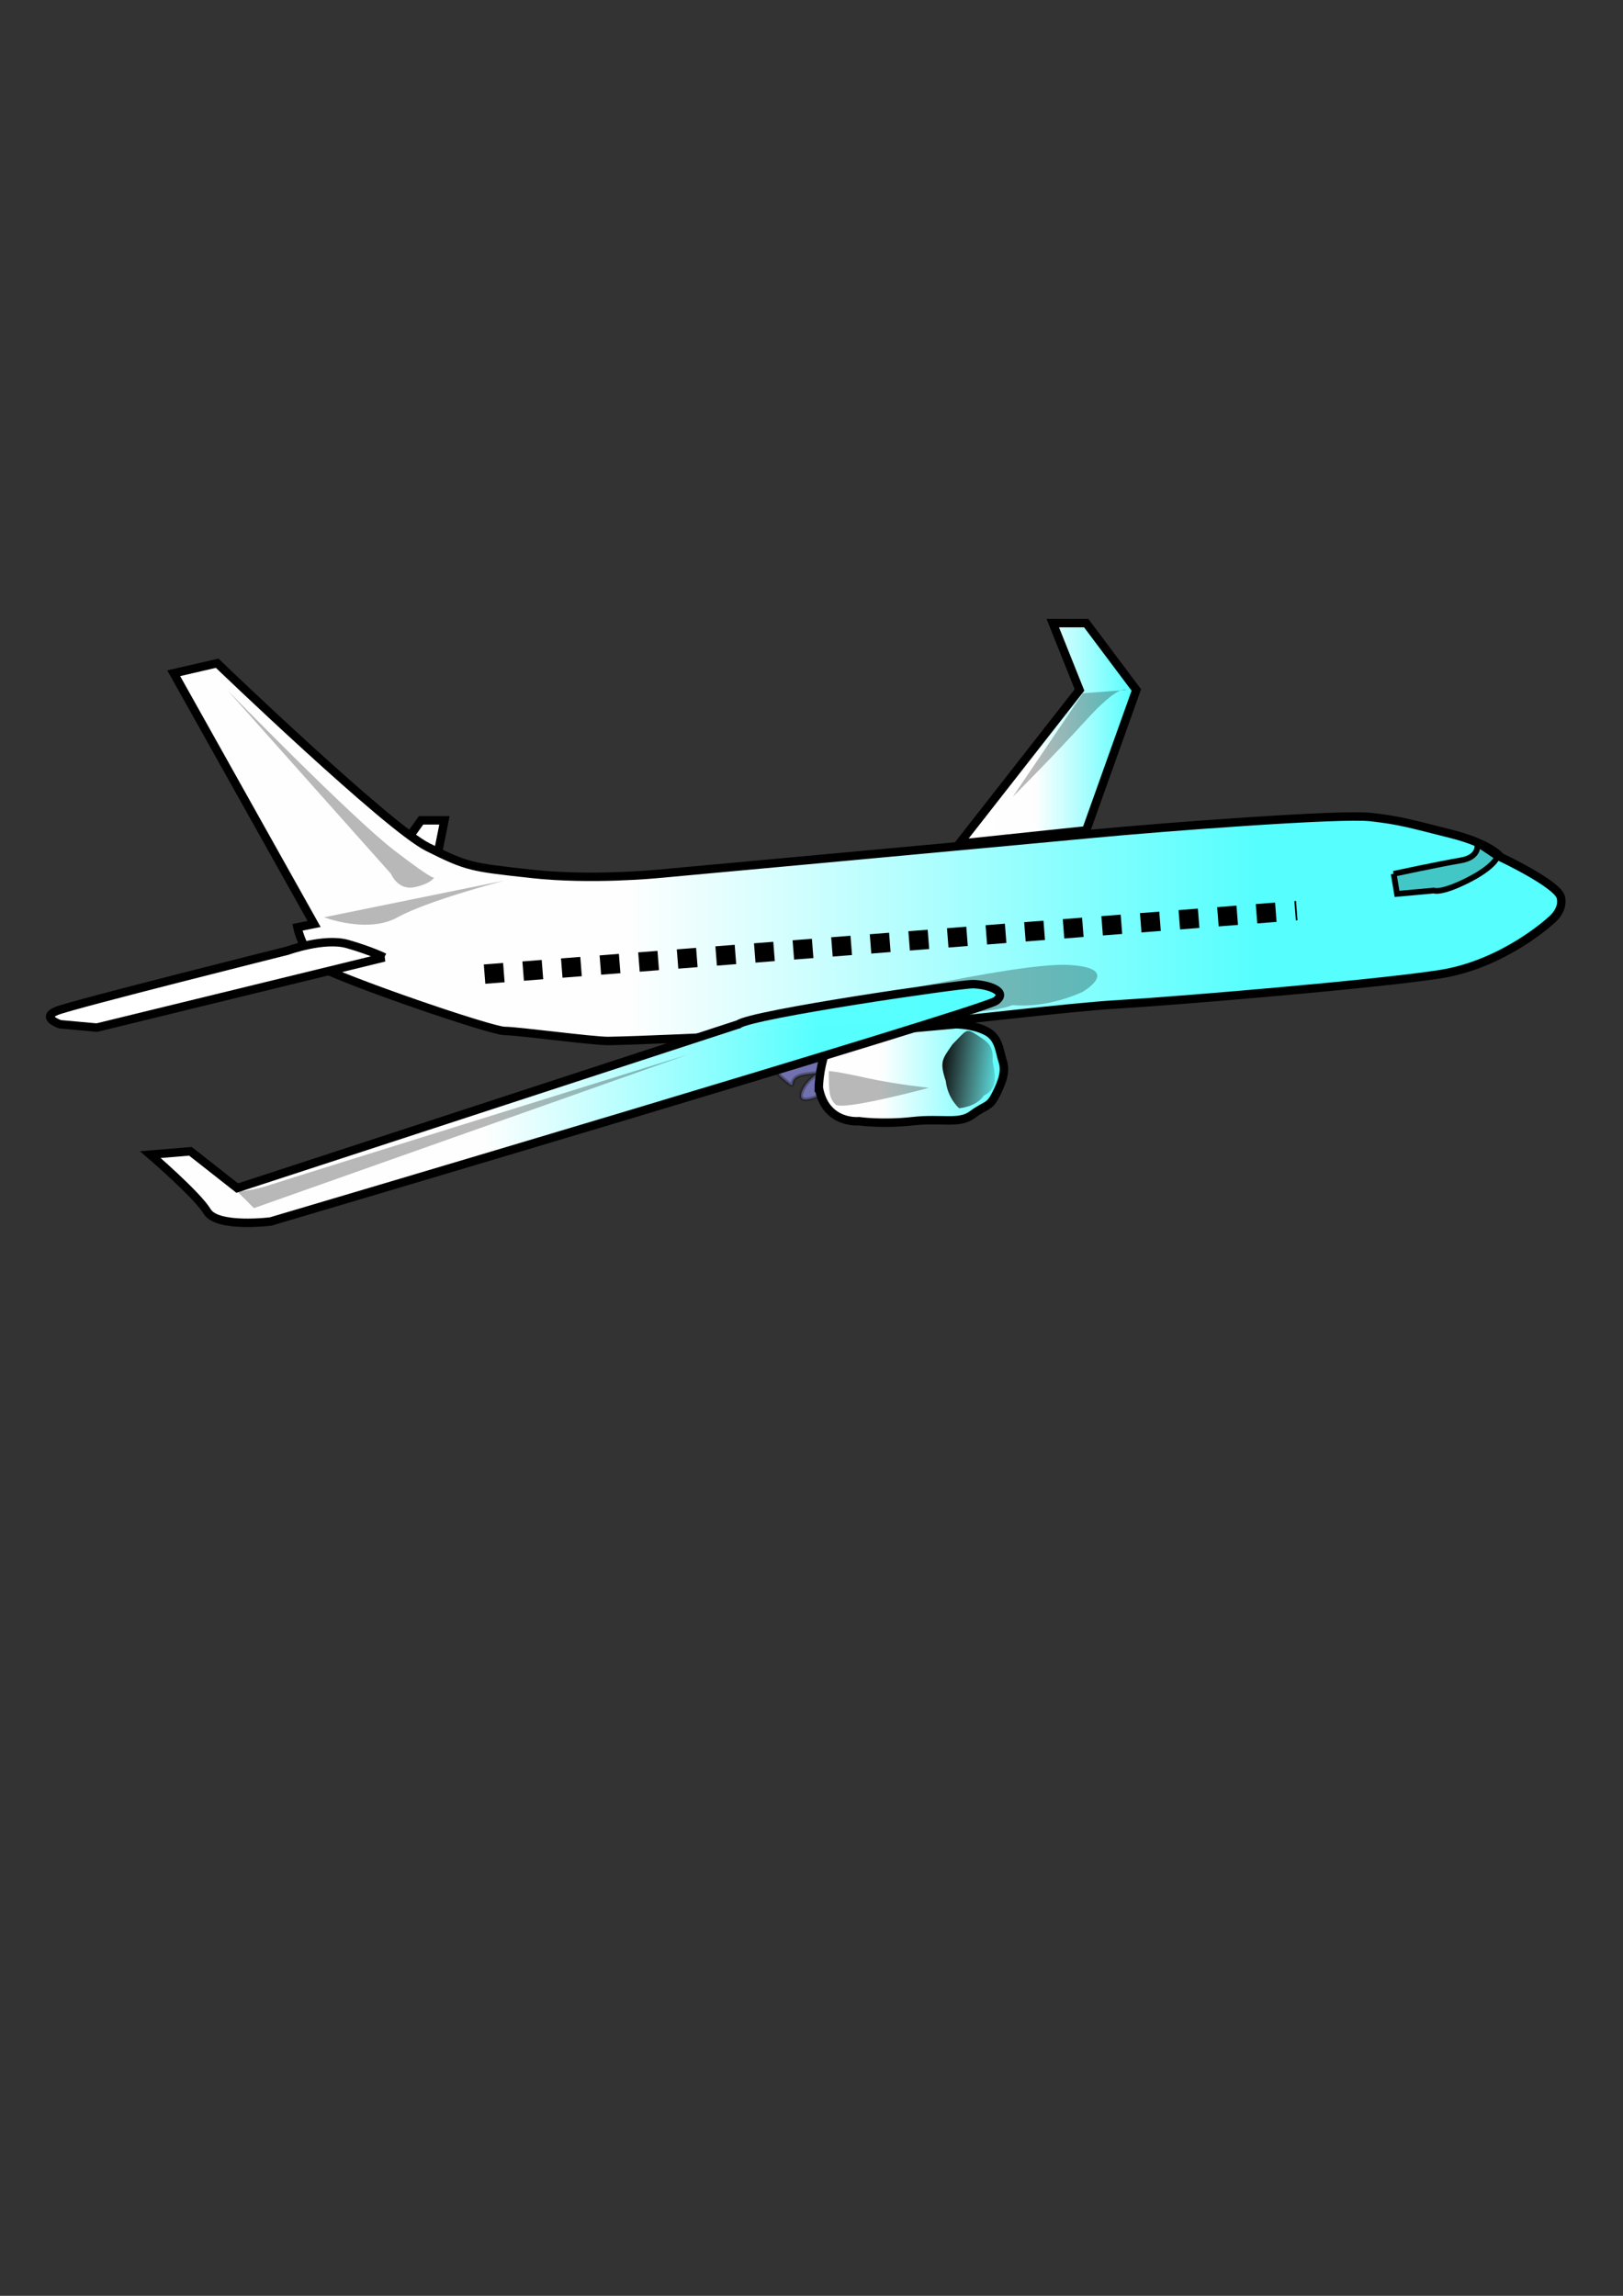 <?xml version="1.0"?><svg width="744.094" height="1052.362" xmlns="http://www.w3.org/2000/svg" xmlns:xlink="http://www.w3.org/1999/xlink">
 <rect width="100%" height="100%" fill="#333333" stroke="none"/>
 <title>airplane</title>
 <defs>
  <linearGradient id="linearGradient2187">
   <stop stop-color="#000000" offset="0" id="stop2189"/>
   <stop stop-color="#000000" stop-opacity="0" offset="1" id="stop2191"/>
  </linearGradient>
  <linearGradient y2="0.639" y1="0.454" xlink:href="#linearGradient2187" x2="1.148" x1="-0.018" id="linearGradient2451"/>
  <linearGradient y2="0" x2="1" y1="0" x1="0" id="svg_6">
   <stop offset="0.328" stop-opacity="0.996" stop-color="#ffffff"/>
   <stop offset="1" stop-opacity="0.996" stop-color="#56ffff"/>
  </linearGradient>
  <linearGradient y2="0" x2="1" y1="0" x1="0" id="svg_11">
   <stop offset="0.051" stop-opacity="0.996" stop-color="#ffffff"/>
   <stop offset="0.387" stop-opacity="0.996" stop-color="#ffffff"/>
   <stop offset="0.781" stop-opacity="0.996" stop-color="#56ffff"/>
   <stop offset="0.961" stop-opacity="0.996" stop-color="#56ffff"/>
  </linearGradient>
  <linearGradient y2="0" x2="1" y1="0" x1="0" id="svg_12">
   <stop offset="0" stop-opacity="0.996" stop-color="#ffffff"/>
   <stop offset="0" stop-opacity="0.996" stop-color="#ffffff"/>
   <stop offset="0.324" stop-opacity="0.996" stop-color="#ffffff"/>
   <stop offset="0.785" stop-opacity="0.996" stop-color="#56ffff"/>
   <stop offset="0.949" stop-opacity="0.996" stop-color="#56ffff"/>
  </linearGradient>
  <linearGradient y2="0" x2="1" y1="0" x1="0" id="svg_13">
   <stop offset="0" stop-color="#ffffff"/>
   <stop offset="0.426" stop-opacity="0.996" stop-color="#ffffff"/>
   <stop offset="0.984" stop-opacity="0.996" stop-color="#56ffff"/>
   <stop offset="1" stop-opacity="0.996" stop-color="#56ffff"/>
  </linearGradient>
 </defs>
 <g>
  <title>Layer 1</title>
  <path fill="#ffffff" fill-rule="evenodd" stroke="#000000" stroke-width="3.875" stroke-miterlimit="4" id="path1366" d="m200.702,391.354l3.065,-15.324l-10.727,0l-7.662,10.727l15.324,4.597z"/>
  <path fill="#7171af" fill-rule="evenodd" stroke="#000000" stroke-width="1.734px" stroke-opacity="0.276" id="path1370" d="m376.926,501.685c0,0 -12.259,6.13 -9.194,-1.532c3.065,-7.662 12.259,-9.194 1.532,-7.662c-10.727,1.532 -1.532,9.194 -10.727,1.532c-9.194,-7.662 7.662,-12.259 7.662,-12.259l21.453,-1.532l-10.727,21.453z"/>
  <path fill="url(#svg_6)" fill-rule="evenodd" stroke="#000000" stroke-width="3.875" stroke-miterlimit="4" id="path1368" d="m375.394,498.621c3.065,16.856 18.389,15.324 18.389,15.324c0,0 10.727,1.532 24.518,0c13.791,-1.532 21.453,1.532 27.583,-3.065c6.13,-4.597 7.662,-3.065 10.727,-9.194c3.065,-6.13 4.597,-10.727 3.065,-15.324c-1.532,-4.597 -1.532,-10.727 -7.662,-13.791c-6.13,-3.065 -13.791,-3.065 -13.791,-3.065l-50.569,4.597c0,0 -6.13,-1.532 -9.194,7.662c-3.065,9.194 -3.065,16.856 -3.065,16.856z"/>
  <path fill="url(#svg_12)" fill-rule="evenodd" stroke="#000000" stroke-width="3.875" stroke-miterlimit="4" id="path1358" d="m144.004,441.923c13.791,7.662 81.216,30.648 87.346,30.648c6.13,0 39.842,4.597 47.504,4.597c7.662,0 85.813,-3.065 124.123,-6.13c38.31,-3.065 84.281,-9.194 110.331,-10.727c26.05,-1.532 117.993,-9.194 147.109,-13.791c29.115,-4.597 50.569,-24.518 50.569,-24.518c0,0 6.13,-4.597 4.597,-10.727c-1.532,-6.13 -27.583,-18.389 -27.583,-18.389c0,0 -4.597,-6.13 -22.986,-10.727c-18.389,-4.597 -22.986,-6.13 -36.777,-7.662c-13.791,-1.532 -95.008,4.597 -127.188,7.662c-32.18,3.065 -199.209,18.389 -199.209,18.389c0,0 -30.648,3.065 -58.23,0c-27.583,-3.065 -29.115,-3.065 -47.504,-12.259c-18.389,-9.194 -96.54,-84.281 -96.54,-84.281l-19.921,4.597l64.36,114.929l-7.662,1.532c0,0 1.532,7.662 7.662,16.856z"/>
  <path fill="#000000" fill-opacity="0.276" fill-rule="evenodd" stroke-width="1px" id="path2209" d="m376.926,462.247c0,0 88.878,-21.453 113.396,-19.921c24.518,1.532 6.13,12.259 6.13,12.259c0,0 -15.324,7.662 -32.18,6.13c-19.921,7.662 -87.346,1.532 -87.346,1.532z"/>
  <path fill="url(#svg_11)" fill-rule="evenodd" stroke="#000000" stroke-width="3.875" stroke-miterlimit="4" id="path1360" d="m338.616,469.505c6.13,-4.597 101.137,-18.389 107.267,-18.389c6.13,0 16.856,3.065 10.727,7.662c-6.13,4.597 -332.527,101.137 -332.527,101.137c0,0 -24.518,3.065 -29.115,-4.597c-4.597,-7.662 -26.05,-26.05 -26.05,-26.05l18.389,-1.532l21.453,16.856l229.857,-75.087z"/>
  <path fill="url(#svg_13)" fill-rule="evenodd" stroke="#000000" stroke-width="3.875" stroke-miterlimit="4" id="path1362" d="m497.984,380.627l22.986,-64.36l-22.986,-30.648l-15.324,0l12.259,30.648l-55.166,70.489l58.23,-6.129z"/>
  <path fill="#ffffff" fill-rule="evenodd" stroke="#000000" stroke-width="3.875" stroke-miterlimit="4" id="path1364" d="m176.184,438.858l-131.785,32.18l-16.856,-1.532c0,0 -9.194,-3.065 -1.532,-6.13c7.662,-3.065 105.734,-27.583 105.734,-27.583c0,0 16.856,-6.13 27.583,-3.065c10.727,3.065 16.856,6.13 16.856,6.13z"/>
  <path fill="none" fill-opacity="0.75" fill-rule="evenodd" stroke="#000000" stroke-width="8.875" stroke-miterlimit="4" stroke-dasharray="8.875 8.875 " stroke-dashoffset="0" id="path1372" d="m222.156,446.52c0,0 332.527,-26.05 372.368,-29.115"/>
  <path fill="#000000" fill-opacity="0.222" fill-rule="evenodd" stroke="#000000" stroke-width="2.625" stroke-miterlimit="4" id="path1374" d="m638.963,400.548l1.532,9.194l16.856,-1.532c0,0 3.065,1.532 15.324,-4.597c12.259,-6.13 13.791,-10.727 13.791,-10.727l-9.194,-6.13c0,0 1.532,6.13 -7.662,7.662c-9.194,1.532 -30.648,6.13 -30.648,6.13z"/>
  <path fill="url(#linearGradient2451)" fill-rule="evenodd" stroke-width="1px" id="path2185" d="m439.754,508.001c0,0 -5.232,-4.334 -6.13,-12.445c-3.065,-9.194 -1.439,-10.185 3.065,-16.856c6.13,-6.13 6.13,-7.662 10.727,-4.597c4.597,3.065 8.297,4.597 7.662,12.259c1.532,7.662 2.074,12.801 -4.055,15.866c-3.421,5.232 -11.268,5.774 -11.268,5.774z"/>
  <path fill="#000000" fill-opacity="0.276" fill-rule="evenodd" stroke-width="1px" id="path2199" d="m108.759,546.125l7.662,7.662l199.209,-70.49c0,0 -182.353,56.698 -191.548,59.763c-9.194,3.065 -15.324,3.065 -15.324,3.065z"/>
  <path fill="#000000" fill-opacity="0.276" fill-rule="evenodd" stroke-width="1px" id="path2201" d="m496.452,317.8l19.921,-1.532c0,0 -3.065,-3.065 -18.389,13.791c-15.324,16.856 -33.712,35.245 -33.712,35.245l32.18,-47.504z"/>
  <path fill="#000000" fill-opacity="0.276" fill-rule="evenodd" stroke-width="1px" id="path2203" d="m148.601,420.469l82.749,-16.856c0,0 -35.245,9.194 -49.036,16.856c-13.791,7.662 -33.712,0 -33.712,0z"/>
  <path fill="#000000" fill-opacity="0.276" fill-rule="evenodd" stroke-width="1px" id="path2205" d="m199.17,402.081c0,0 1.532,3.065 -18.389,-12.259c-19.921,-15.324 -76.619,-73.554 -76.619,-73.554l75.087,84.281c0,0 3.065,7.662 10.727,6.13c7.662,-1.532 9.194,-4.597 9.194,-4.597z"/>
  <path fill="#000000" fill-opacity="0.276" fill-rule="evenodd" stroke-width="1px" id="path2207" d="m379.991,490.959c0,9.194 0,12.259 3.065,15.324c3.065,3.065 42.907,-7.662 42.907,-7.662c0,0 -15.324,-1.532 -29.115,-4.597c-13.791,-3.065 -16.856,-3.065 -16.856,-3.065z"/>
 </g>
</svg>